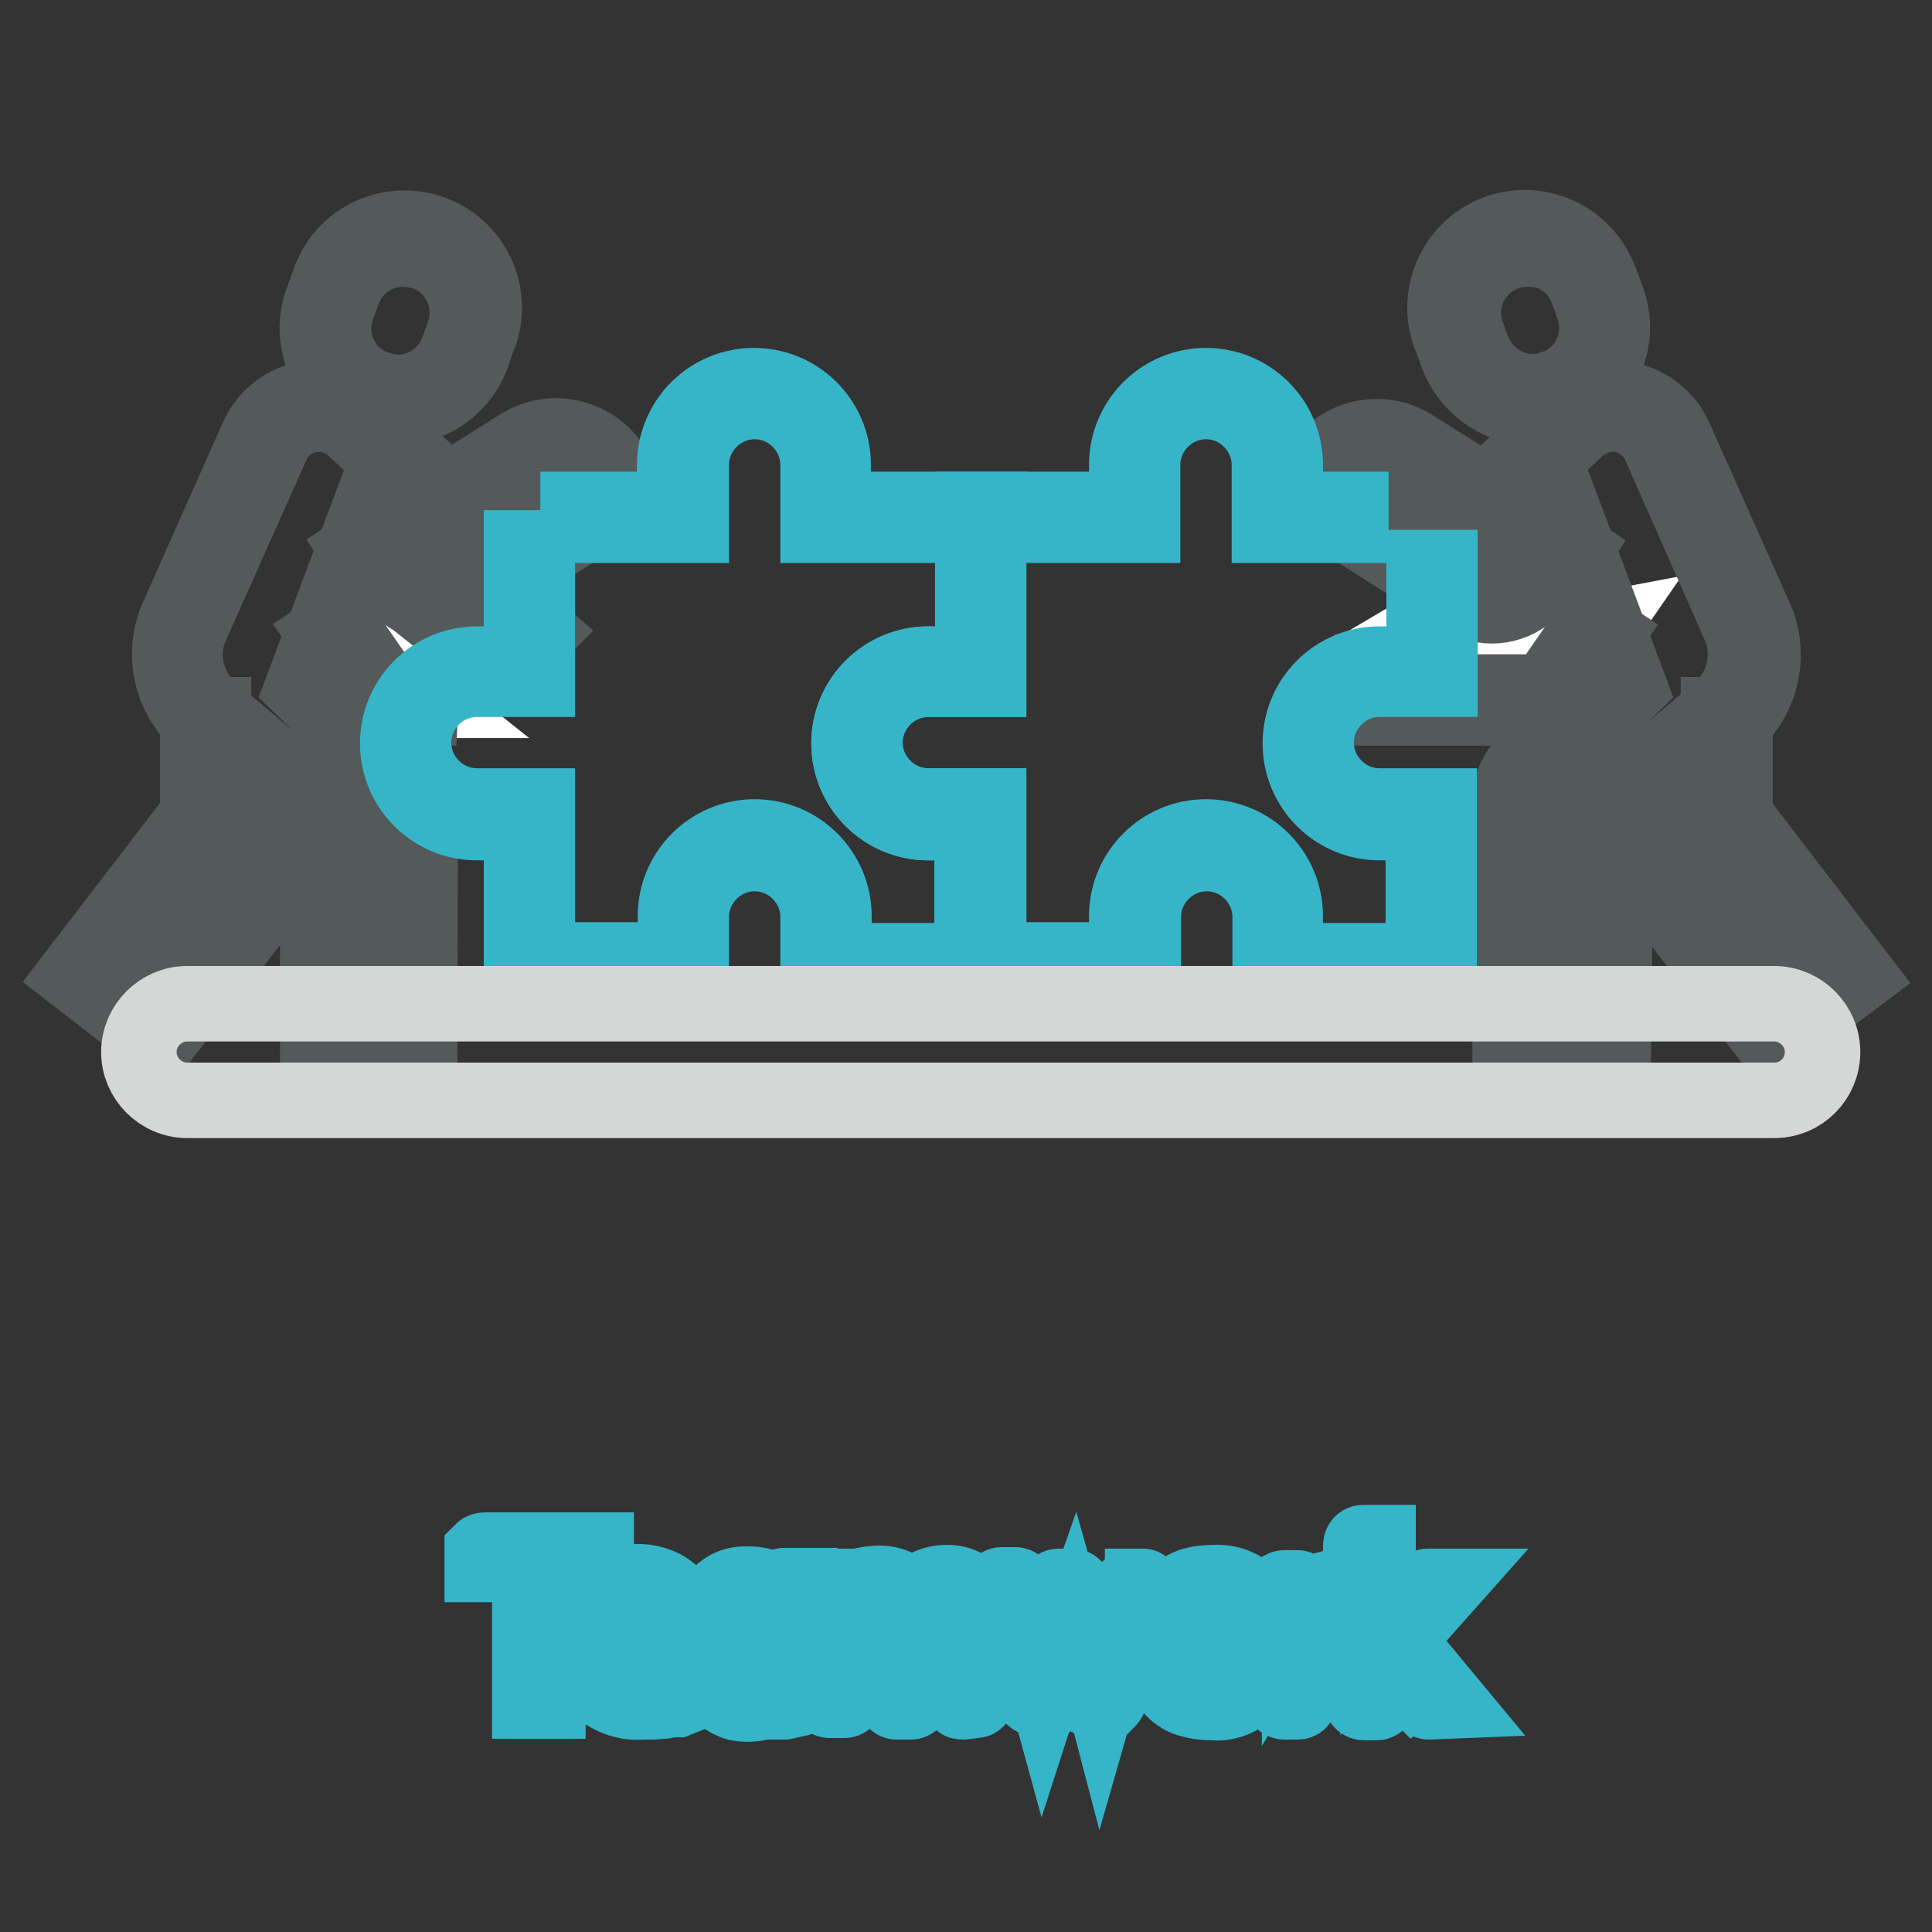 <?xml version="1.0" encoding="utf-8"?>
<!-- Svg Vector Icons : http://www.onlinewebfonts.com/icon -->
<!DOCTYPE svg PUBLIC "-//W3C//DTD SVG 1.1//EN" "http://www.w3.org/Graphics/SVG/1.1/DTD/svg11.dtd">
<svg version="1.1" xmlns="http://www.w3.org/2000/svg" xmlns:xlink="http://www.w3.org/1999/xlink" x="0px" y="0px" viewBox="0 0 256 256" enable-background="new 0 0 256 256" xml:space="preserve">
<rect x="0" y="0" width="256" height="256" fill="#333333" stroke="none"/>
<g> <path stroke-width="10" fill-opacity="0" stroke="#36b5c8"  d="M73.7,207.3c-0.3,0-0.6,0-0.9,0.1c-0.1,0-0.2,0.3-0.2,0.8v16.7c0,0.2,0,0.3,0,0.5h-2.4c0-0.1,0-0.2,0-0.4 v-16.8c0-0.4,0-0.7-0.2-0.8c-0.3-0.1-0.6-0.2-0.9-0.1h-5.2v-1.8c0,0,0.1-0.1,0.4-0.1h14.4c0.1,0,0.2,0,0.3,0v1.7h-0.2L73.7,207.3z  M80.3,218.4c-0.2,1.6,0.3,3.1,1.3,4.3c1,0.9,2.4,1.4,3.7,1.3c1,0,2,0,2.9-0.2c0.5-0.1,1.1-0.2,1.6-0.4h0.5v1.3 c0,0.1-0.1,0.2-0.1,0.3l-0.5,0.2l-0.7,0l-1.1,0.2l-1.4,0.1h-1.4c-2,0.2-4-0.5-5.6-1.8c-1.4-1.7-2-3.8-1.8-6 c-0.2-2.1,0.4-4.3,1.6-6.1c1.2-1.4,3.1-2.2,4.9-2c1.7-0.1,3.4,0.4,4.7,1.5c1.1,1.2,1.7,2.7,1.6,4.3v1.8c0,0.2,0,0.5-0.1,0.7 c0,0.1-0.3,0.2-0.7,0.2L80.3,218.4z M84.3,211.3c-0.6,0-1.2,0.1-1.8,0.4c-0.5,0.2-0.9,0.6-1.2,1c-0.3,0.5-0.5,1-0.7,1.5 c-0.1,0.6-0.2,1.2-0.2,1.8c0,0.2,0,0.5,0,0.7c0,0,0.3,0.2,0.7,0.2h6.3c0.3,0,0.5,0,0.6-0.2c0-0.2,0-0.5,0-0.7 c0.1-1.2-0.3-2.5-0.9-3.5C86.4,211.7,85.4,211.3,84.3,211.3L84.3,211.3z M103.9,225.5c-0.1,0-0.2,0-0.2,0v-1.8 c-0.3,0.4-0.6,0.8-1,1.1c-0.4,0.3-0.9,0.6-1.5,0.7c-0.7,0.2-1.5,0.3-2.2,0.3c-0.7,0-1.4-0.1-2-0.4c-0.7-0.3-1.3-0.8-1.8-1.3 c-0.6-0.7-1-1.6-1.3-2.5c-0.3-1.2-0.5-2.4-0.5-3.6c-0.1-2.1,0.4-4.1,1.4-5.9c0.8-1.4,2.3-2.2,3.9-2.2c0.6,0,1.1,0,1.7,0.1 c0.4,0.1,0.8,0.2,1.2,0.3c0.4,0.2,0.8,0.5,1.1,0.8c0.4,0.4,0.7,0.7,1.1,1.1v-1.7c0-0.2,0-0.4,0.1-0.4h2.1c0,0.1,0,0.3,0,0.4v13.8 c0,0.2,0,0.4,0,0.6c0,0-0.1,0.2-0.3,0.2L103.9,225.5z M103.2,215.6c0-0.4-0.1-0.8-0.2-1.2c-0.1-0.5-0.4-0.9-0.7-1.4 c-0.3-0.4-0.7-0.8-1.2-1.1c-0.5-0.3-1.1-0.5-1.8-0.5c-1.1-0.1-2.1,0.4-2.7,1.2c-0.7,1.2-1.1,2.6-1,4.1v2.5 c-0.1,1.3,0.2,2.6,0.9,3.7c0.6,0.9,1.7,1.5,2.8,1.4c0.6,0,1.1-0.1,1.6-0.4c0.4-0.2,0.8-0.6,1.2-0.9c0.3-0.3,0.5-0.7,0.7-1.1 c0.1-0.3,0.2-0.6,0.2-0.9L103.2,215.6z M127.6,225.5c-0.2,0-0.3,0-0.3-0.1c0-0.2,0-0.3,0-0.5v-9.4c0-0.4,0-0.8,0-1.3 c-0.1-0.4-0.2-0.7-0.4-1.1c-0.2-0.3-0.5-0.6-0.9-0.7c-0.5-0.2-1-0.3-1.5-0.3c-0.5,0-1,0.1-1.5,0.3c-0.4,0.2-0.8,0.5-1.1,0.8 c-0.3,0.3-0.5,0.7-0.7,1.1c-0.1,0.3-0.2,0.7-0.2,1v9.2c0,0.6,0,1-0.3,1h-1.9c-0.2,0-0.2-0.2-0.2-0.7v-9.4c0-0.4,0-0.8-0.1-1.3 c-0.1-0.4-0.2-0.7-0.4-1.1c-0.2-0.3-0.6-0.6-0.9-0.7c-1-0.4-2.2-0.4-3.2,0c-0.4,0.2-0.8,0.5-1.1,0.9c-0.3,0.4-0.5,0.8-0.6,1.2 c-0.1,0.4-0.2,0.8-0.2,1.3v9.4c0,0.1-0.1,0.2-0.2,0.2c0,0,0,0,0,0H110c-0.3,0-0.5-0.2-0.5-0.7v-13.9c0-0.3,0.1-0.5,0.4-0.5h1.8v0.2 c0,0.2,0,0.4,0,0.5v1.1c0.6-0.8,1.3-1.4,2.2-1.8c0.9-0.3,1.8-0.4,2.7-0.4c0.8,0,1.6,0.2,2.2,0.5c0.8,0.5,1.3,1.3,1.7,2.2 c0.6-0.8,1.3-1.5,2.2-2.1c0.9-0.5,1.8-0.7,2.8-0.7c1.1,0,2.1,0.3,2.9,1c0.9,1,1.3,2.3,1.1,3.7v9.9c0,0.6,0,1-0.2,1L127.6,225.5z  M147.1,224.8c-0.1,0.2-0.2,0.4-0.3,0.5c-0.1,0-0.3,0-0.4,0H145c-0.4,0-0.7-0.2-0.7-0.6l-2.2-7.8l-2.7,7.7 c-0.1,0.2-0.2,0.4-0.3,0.5c-0.1,0-0.3,0-0.4,0h-1.3c-0.2,0-0.4-0.1-0.5-0.2c-0.1-0.1-0.2-0.3-0.2-0.4l-4.1-14.1 c0-0.3,0-0.4,0.1-0.4h1.8c0.2,0,0.3,0.1,0.4,0.5l3.5,12.8l2.9-9l-1.2-4c0,0,0-0.1,0.2-0.1h1.7c0.1,0,0.2,0,0.3,0.1l0.2,0.3l3.4,13 l3.7-12.9c0-0.3,0.2-0.5,0.4-0.5h1.4c0,0,0.1,0,0,0v0.4L147.1,224.8z M160.7,225.6c-1,0-2-0.1-3-0.4c-0.8-0.2-1.6-0.7-2.2-1.3 c-0.6-0.7-1.1-1.6-1.3-2.5c-0.3-1.2-0.5-2.5-0.4-3.7c0-1.3,0.1-2.5,0.5-3.7c0.3-0.9,0.7-1.8,1.4-2.5c0.6-0.6,1.4-1.1,2.2-1.4 c1-0.3,2-0.4,3-0.4c1.8-0.1,3.6,0.5,4.9,1.9c1.3,1.8,1.9,4,1.7,6.2c0.1,2.1-0.5,4.1-1.7,5.8C164.4,225,162.6,225.8,160.7,225.6 L160.7,225.6z M164.9,216.2c0.1-1.2-0.3-2.5-0.9-3.5c-0.8-1-2-1.5-3.2-1.4c-1.1,0-2.3,0.4-3.1,1.2c-0.9,1.1-1.4,2.4-1.2,3.8v2.9 c0,0.8,0.1,1.5,0.3,2.2c0.2,0.6,0.5,1.1,0.9,1.5c0.4,0.4,0.9,0.7,1.4,0.9c0.5,0.2,1.1,0.3,1.7,0.3c1.2,0,2.3-0.5,3-1.4 c0.8-1.1,1.2-2.5,1.1-3.8L164.9,216.2z M177.6,211.8c0,0,0,0.1-0.2,0.1c-0.5,0-0.9,0.1-1.4,0.2c-0.4,0.1-0.8,0.3-1.2,0.5 c-0.7,0.4-1.4,0.9-1.9,1.5c-0.4,0.5-0.7,1.1-0.7,1.7v8.9c0,0.2,0,0.4,0,0.6c0,0.1-0.1,0.2-0.2,0.2c0,0,0,0,0,0h-1.7 c-0.2,0-0.3,0-0.4-0.2c0-0.2,0-0.4,0-0.5v-13.9c0-0.1,0-0.3,0-0.4c0,0,0.2-0.1,0.3-0.1h1.7c0.2,0,0.3,0.1,0.3,0.4v2.5 c0.6-1,1.5-1.7,2.5-2.3c0.8-0.4,1.8-0.7,2.7-0.7v0.1L177.6,211.8z M189.3,225.5c-0.1,0-0.2-0.1-0.3-0.1l-0.5-0.5l-5.9-6.9v7.4 c0,0.1,0,0.2-0.2,0.2h-1.6c-0.3,0-0.5-0.2-0.5-0.7v-20c0-0.3,0.1-0.5,0.4-0.5h1.9c0,0.1,0,0.3,0,0.4v12.3l5.8-6.3l0.4-0.4 c0.1-0.1,0.2-0.2,0.4-0.2h2.2l-6.4,7.2c1.1,1.2,2.2,2.5,3.4,3.9l3.4,4.1L189.3,225.5z"/> <path stroke-width="10" fill-opacity="0" stroke="#ffffff"  d="M70.5,84.4c-1.4-1.2-3.1-1.9-4.9-1.9H55l-6.7-10.2L70.5,84.4z"/> <path stroke-width="10" fill-opacity="0" stroke="#54595a"  d="M69.8,85.3c-1.2-1.1-2.7-1.6-4.3-1.7h-11l-7-10.7l1.8-1.2l6.4,9.9h9.9c2.1,0,4.1,0.8,5.7,2.2L69.8,85.3z"/> <path stroke-width="10" fill-opacity="0" stroke="#ffffff"  d="M44.1,83.5l4.9,7.1c1,1.4,2.5,2.2,4.2,2.2h2.6L44.1,83.5z"/> <path stroke-width="10" fill-opacity="0" stroke="#54595a"  d="M55.7,93.8h-2.6c-2,0-3.8-1-4.9-2.7L43.2,84l1.8-1.2l4.9,7.1c0.8,1.1,2,1.7,3.3,1.7h2.6L55.7,93.8z"/> <path stroke-width="10" fill-opacity="0" stroke="#ffffff"  d="M80,62.2c-2.4-3.4-7-4.4-10.5-2.1l-10.4,6.5L47.6,55.9c-3.2-3-8.2-2.8-11.2,0.4c-0.6,0.6-1.1,1.3-1.4,2.1 L24.2,82.6c-1.7,4.5-0.4,9.6,3.4,12.6l15.4,13v28.1h11.4V106c0-1.6-0.6-3.1-1.7-4.2l-11.4-11l6.9-18.4l5.7,5.1 c2.1,1.9,5.2,2.1,7.6,0.6l20.5-13L80,62.2z"/> <path stroke-width="10" fill-opacity="0" stroke="#54595a"  d="M55.6,137.4H42.1v-28.6L27,96.1c-4.1-3.3-5.6-8.9-3.7-13.8l10.8-24.3c2-4.5,7.3-6.6,11.8-4.5 c0.9,0.4,1.7,1,2.5,1.6l10.9,10.1l9.7-6.1c4-2.5,9.3-1.4,12,2.5l2.7,3.8L62.2,79c-2.8,1.7-6.4,1.4-8.8-0.7l-4.6-4.1l-6.1,16.3 l10.9,10.5c1.3,1.3,2.1,3.1,2.1,4.9L55.6,137.4z M44.2,135.3h9.3V106c0-1.3-0.6-2.5-1.5-3.4L40.1,91.1l7.7-20.5l6.9,6.1 c1.7,1.6,4.3,1.8,6.3,0.5l19.6-12.3l-1.4-2c-2.1-3-6.1-3.8-9.1-1.8L59,68L46.9,56.7c-2.8-2.6-7.1-2.4-9.7,0.4 c-0.5,0.5-0.9,1.2-1.2,1.9L25.2,83.2c-1.6,4-0.3,8.6,3.1,11.3l15.8,13.3L44.2,135.3z"/> <path stroke-width="10" fill-opacity="0" stroke="#54595a"  d="M21.1,137.8L10,129.2l16.2-21.1V94.7h2.1v14.2l-15.4,20.1l7.9,6l14.8-19.3c0.8-1,1.2-2.3,1.2-3.6v-8.1h2.1 v8c0,1.8-0.6,3.5-1.7,4.9L21.1,137.8z M52.9,54c-1.2,0-2.5-0.2-3.7-0.7l-0.4-0.1c-0.9-0.3-1.7-0.8-2.5-1.3 c-3.8-2.8-5.3-7.9-3.5-12.3l0.7-1.9c1.7-5.6,7.6-8.7,13.2-7c5.6,1.7,8.7,7.6,7,13.2c-0.1,0.4-0.3,0.8-0.5,1.2L62.6,47 C61.1,51.1,57.2,53.9,52.9,54z M53.4,33c-3.5,0-6.7,2.2-7.9,5.5l-0.7,1.9c-1.4,3.5-0.3,7.6,2.8,9.9c0.6,0.4,1.3,0.8,2,1.1l0.4,0.1 c0.9,0.3,1.9,0.5,2.9,0.5c3.5-0.1,6.6-2.3,7.8-5.7l0.7-1.9c1.6-4.4-0.6-9.3-5-10.9C55.4,33.2,54.4,33,53.4,33L53.4,33z"/> <path stroke-width="10" fill-opacity="0" stroke="#36b5c8"  d="M131,129.4h-22.6v-7.9c0-4.6-3.8-8.4-8.4-8.4c-4.6,0-8.4,3.8-8.4,8.4c0,0,0,0,0,0v8H69.1V109h-5.9 c-5.8,0-10.5-4.7-10.5-10.5c0-5.8,4.7-10.5,10.5-10.5h5.9V72.6h2.1V90h-8c-4.6,0-8.4,3.8-8.4,8.4c0,4.6,3.8,8.4,8.4,8.4h8v20.4 h18.3v-5.8c0-5.8,4.7-10.5,10.5-10.5c5.8,0,10.5,4.7,10.5,10.5v5.9h18.3V109H123c-5.8,0-10.5-4.7-10.5-10.5 c0-5.8,4.7-10.5,10.5-10.5h5.9V69.6h-20.5v-8c0-4.6-3.8-8.4-8.4-8.4c-4.6,0-8.4,3.8-8.4,8.4v8h-15v-2.1h12.8v-5.9 c0-5.8,4.7-10.5,10.5-10.5c5.8,0,10.5,4.7,10.5,10.5v5.9H131V90h-8c-4.6,0-8.4,3.8-8.4,8.4c0,4.6,3.8,8.4,8.4,8.4h8V129.4z"/> <path stroke-width="10" fill-opacity="0" stroke="#ffffff"  d="M190.2,82.6h10.7l6.7-10.3L190.2,82.6z"/> <path stroke-width="10" fill-opacity="0" stroke="#54595a"  d="M201.4,83.7h-11l-0.3-2.1l0.3,0h9.9l6.4-9.8l1.8,1.2L201.4,83.7z"/> <path stroke-width="10" fill-opacity="0" stroke="#ffffff"  d="M211.8,83.5l-4.9,7.1c-1,1.4-2.5,2.2-4.2,2.2h-19.9V89L211.8,83.5z"/> <path stroke-width="10" fill-opacity="0" stroke="#54595a"  d="M202.7,93.8h-20.9V89h2.1v2.7h18.8c1.3,0,2.6-0.6,3.3-1.7l4.9-7.1l1.8,1.2l-4.9,7.1 C206.6,92.8,204.7,93.8,202.7,93.8L202.7,93.8z"/> <path stroke-width="10" fill-opacity="0" stroke="#ffffff"  d="M175.8,62.2c2.4-3.4,7-4.4,10.5-2.1l10.4,6.5l11.5-10.7c3.2-3,8.2-2.8,11.2,0.4c0.6,0.6,1.1,1.3,1.4,2.1 l10.8,24.2c1.7,4.5,0.4,9.6-3.4,12.6l-15.4,13v28.1h-11.5V106c0-1.6,0.6-3.1,1.8-4.2l11.4-11l-6.9-18.4l-5.7,5.1 c-2.1,1.9-5.2,2.1-7.6,0.6l-20.5-13L175.8,62.2z"/> <path stroke-width="10" fill-opacity="0" stroke="#54595a"  d="M213.8,137.4h-13.7V106c0-1.9,0.8-3.6,2.1-4.9l10.9-10.5l-6.1-16.3l-4.4,4.1c-2.5,2.2-6.1,2.5-8.8,0.7 l-21.4-13.6l2.7-3.8c2.7-3.9,8-5,12-2.5l9.7,6.1l10.9-10.1c3.6-3.4,9.3-3.2,12.7,0.5c0.7,0.7,1.2,1.6,1.6,2.5l10.8,24.2 c1.9,4.9,0.4,10.5-3.7,13.8l-15,12.6L213.8,137.4z M202.4,135.3h9.3v-27.5l15.8-13.3c3.4-2.7,4.7-7.3,3.1-11.4l-10.7-24.2 c-1.5-3.4-5.6-5-9-3.4c-0.7,0.3-1.3,0.7-1.9,1.2L197,68l-11.1-7c-3-1.9-7.1-1.1-9.1,1.8l-1.4,2l19.6,12.4c2,1.2,4.5,1,6.3-0.5 l6.9-6.1l7.7,20.5l-11.9,11.5c-0.9,0.9-1.4,2.1-1.5,3.4L202.4,135.3z"/> <path stroke-width="10" fill-opacity="0" stroke="#54595a"  d="M234.8,137.8l-16.2-20.9c-1.1-1.4-1.7-3.2-1.7-4.9v-8h2.1v8c0,1.3,0.4,2.6,1.2,3.6l14.8,19.3l8-5.9 l-15.3-20V94.7h2.2v13.5l16.2,21.1L234.8,137.8z M203,54c-4.4,0-8.4-2.9-9.9-7l-0.7-1.9c-2.4-5.3,0-11.6,5.3-14 c5.3-2.4,11.6,0,14,5.3c0.2,0.4,0.3,0.8,0.5,1.2l0.7,1.9c2.1,5.3-0.4,11.3-5.7,13.5c-0.1,0-0.2,0.1-0.3,0.1l-0.4,0.1 C205.4,53.8,204.2,54,203,54L203,54z M202.4,33c-4.7,0-8.5,3.8-8.5,8.4c0,1,0.2,2,0.5,2.9l0.7,1.9c1.2,3.3,4.3,5.6,7.8,5.7 c1,0,2-0.1,2.9-0.5l0.4-0.1c0.7-0.3,1.4-0.6,2-1.1c3.1-2.3,4.2-6.3,2.8-9.9l-0.7-1.9C209.1,35.1,206,32.9,202.4,33L202.4,33z"/> <path stroke-width="10" fill-opacity="0" stroke="#36b5c8"  d="M190.8,129.4h-22.5v-7.9c0-4.6-3.8-8.4-8.4-8.4c-4.6,0-8.4,3.8-8.4,8.4v8h-22.5V109H123 c-5.8,0-10.5-4.7-10.5-10.5c0-5.8,4.7-10.5,10.5-10.5l0,0h5.9V67.5h20.4v-5.9c0-5.8,4.7-10.5,10.5-10.5c5.8,0,10.5,4.7,10.5,10.5 v5.9h8.7v2.1h-10.8v-8c0-4.6-3.8-8.4-8.4-8.4c-4.6,0-8.4,3.8-8.4,8.4v8H131v20.4h-8c-4.6,0-8.4,3.8-8.4,8.4s3.8,8.4,8.4,8.4 c0,0,0,0,0,0h8v20.4h18.3v-5.8c0-5.8,4.7-10.5,10.5-10.5c5.8,0,10.5,4.7,10.5,10.5v5.9h18.3V109h-5.8c-5.8,0-10.5-4.7-10.5-10.5 c0-5.8,4.7-10.5,10.5-10.5h5.9V75.2h2.1V90h-8c-4.6,0-8.4,3.8-8.4,8.4c0,4.6,3.8,8.4,8.4,8.4h7.9V129.4z"/> <path stroke-width="10" fill-opacity="0" stroke="#d5d6d6"  d="M235.1,145.8H24.8c-3.5,0-6.4-2.9-6.4-6.4s2.9-6.4,6.4-6.4h210.3c3.5,0,6.4,2.9,6.4,6.4 S238.7,145.8,235.1,145.8L235.1,145.8z"/></g>
</svg>